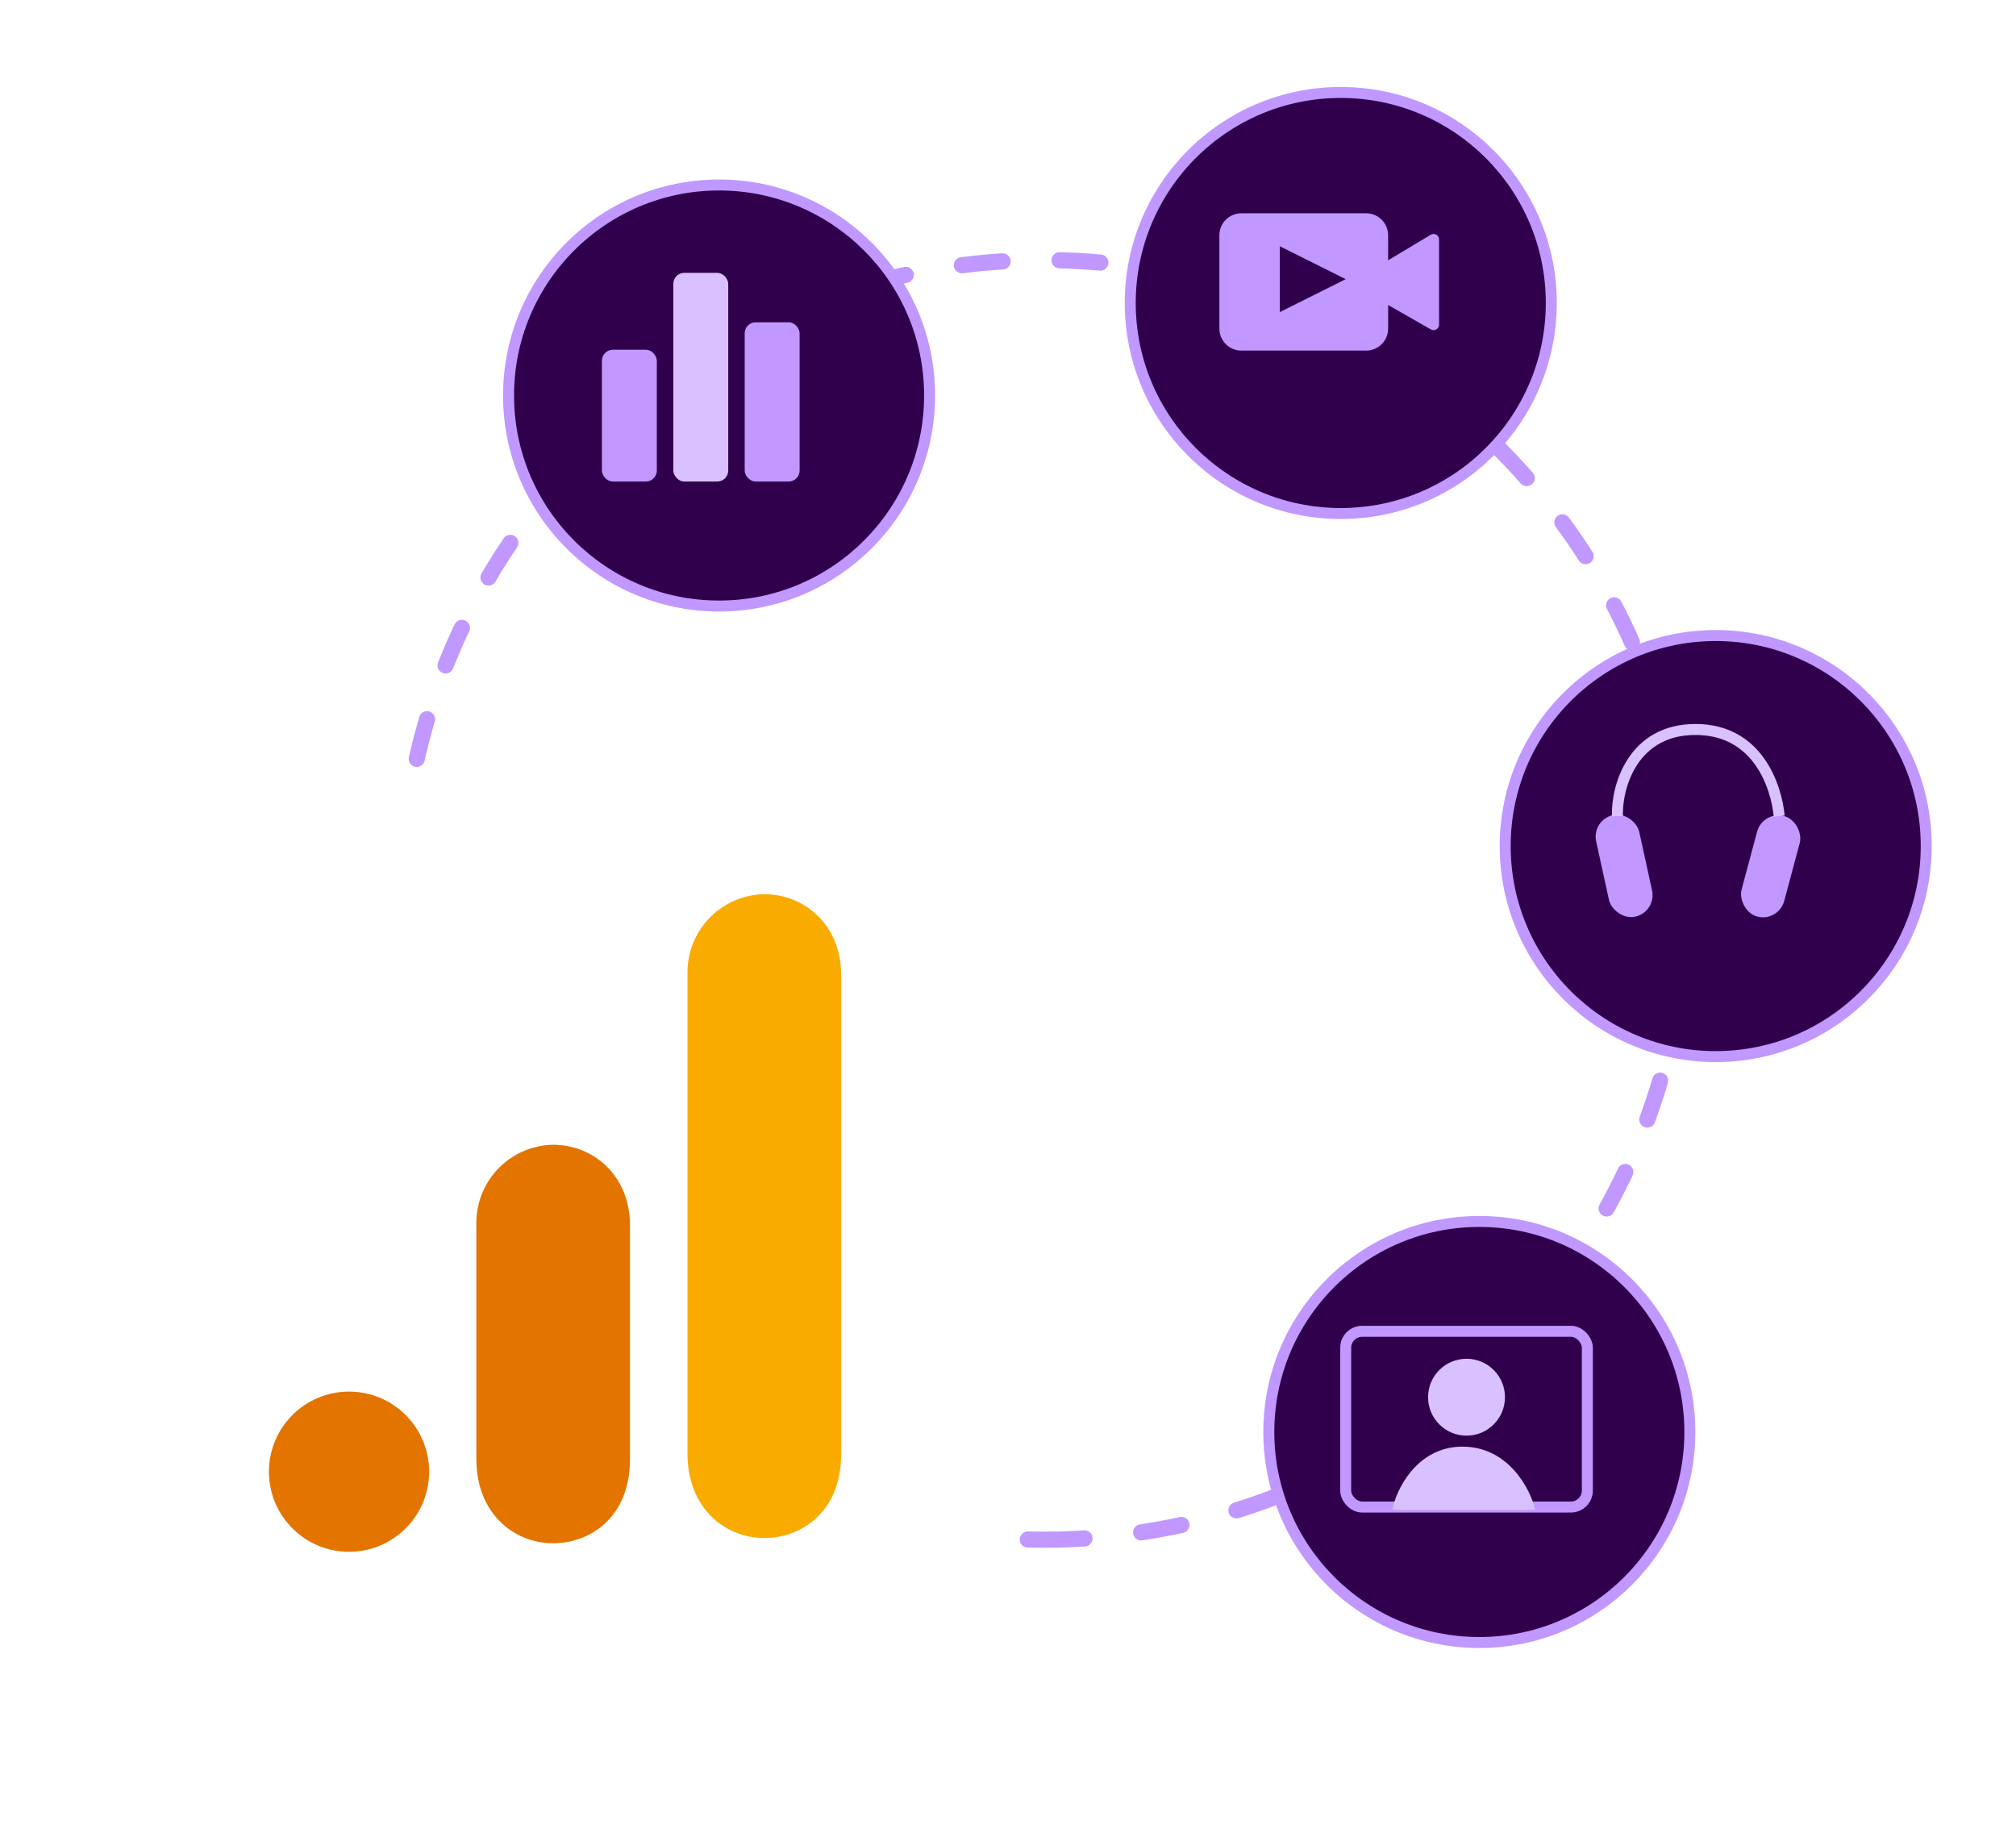 <svg width="429" height="390" viewBox="0 0 429 390" fill="none"
    xmlns="http://www.w3.org/2000/svg">
    <path d="M222.081 327.642C297.597 327.642 358.816 266.685 358.816 191.491C358.816 116.298 297.597 55.341 222.081 55.341C146.564 55.341 85.346 116.298 85.346 191.491C85.346 266.685 146.564 327.642 222.081 327.642Z" stroke="#C098FF" stroke-width="3.436" stroke-linecap="round" stroke-linejoin="round" stroke-dasharray="8.71 12.12"/>
    <g filter="url(#filter0_d_3645_16749)">
        <path d="M194.309 80.655C194.309 105.397 174.252 125.454 149.51 125.454C124.768 125.454 104.711 105.397 104.711 80.655C104.711 55.913 124.768 35.856 149.51 35.856C174.252 35.856 194.309 55.913 194.309 80.655Z" fill="#31004C" stroke="#C098FF" stroke-width="2.337"/>
    </g>
    <g filter="url(#filter1_d_3645_16749)">
        <path d="M326.605 60.968C326.605 85.71 306.548 105.767 281.806 105.767C257.064 105.767 237.007 85.71 237.007 60.968C237.007 36.226 257.064 16.169 281.806 16.169C306.548 16.169 326.605 36.226 326.605 60.968Z" fill="#31004C" stroke="#C098FF" stroke-width="2.337"/>
    </g>
    <g filter="url(#filter2_d_3645_16749)">
        <path d="M356.092 301.209C356.092 325.951 336.035 346.008 311.293 346.008C286.551 346.008 266.494 325.951 266.494 301.209C266.494 276.467 286.551 256.41 311.293 256.41C336.035 256.41 356.092 276.467 356.092 301.209Z" fill="#31004C" stroke="#C098FF" stroke-width="2.337"/>
    </g>
    <g filter="url(#filter3_d_3645_16749)">
        <path d="M406.393 176.529C406.393 201.271 386.336 221.328 361.594 221.328C336.852 221.328 316.795 201.271 316.795 176.529C316.795 151.787 336.852 131.73 361.594 131.73C386.336 131.73 406.393 151.787 406.393 176.529Z" fill="#31004C" stroke="#C098FF" stroke-width="2.337"/>
    </g>
    <path d="M259.481 69.928V50.06C259.481 47.479 261.574 45.386 264.156 45.386H290.714C293.296 45.386 295.389 47.479 295.389 50.06V55.387L304.459 49.952C305.238 49.485 306.228 50.046 306.228 50.955V69.082C306.228 69.98 305.259 70.542 304.48 70.097L295.389 64.9V69.928C295.389 72.51 293.296 74.603 290.714 74.603H264.156C261.574 74.603 259.481 72.51 259.481 69.928Z" fill="#C098FF"/>
    <path d="M272.337 66.422V52.398L286.361 59.41L272.337 66.422Z" fill="#31004C"/>
    <rect x="338.656" y="174.445" width="9.389" height="22.132" rx="4.695" transform="rotate(-12.337 338.656 174.445)" fill="#C098FF"/>
    <rect x="375.123" y="172.438" width="9.389" height="22.132" rx="4.695" transform="rotate(15 375.123 172.438)" fill="#C098FF"/>
    <path d="M344.187 173.668C343.982 167.315 347.508 155.225 360.787 155.225C374.066 155.225 378 167.315 378.614 173.668" stroke="#D9C1FF" stroke-width="2.337"/>
    <rect x="128.084" y="74.422" width="11.687" height="28.048" rx="2.337" fill="#C098FF"/>
    <rect x="143.277" y="58.06" width="11.687" height="44.41" rx="2.337" fill="#D9C1FF"/>
    <rect x="158.47" y="68.578" width="11.687" height="33.892" rx="2.337" fill="#C098FF"/>
    <rect x="286.361" y="283.289" width="51.422" height="37.398" rx="3.506" stroke="#C098FF" stroke-width="2.337"/>
    <path d="M311.202 307.832C301.554 307.832 297.057 316.987 296.295 321.272H326.68C325.727 316.987 321.051 307.832 311.202 307.832Z" fill="#D9C1FF"/>
    <circle cx="312.072" cy="297.314" r="8.181" fill="#D9C1FF"/>
    <g filter="url(#filter4_d_3645_16749)">
        <path d="M120 372C179.647 372 228 323.647 228 264C228 204.353 179.647 156 120 156C60.353 156 12 204.353 12 264C12 323.647 60.353 372 120 372Z" fill="white"/>
    </g>
    <path d="M146.296 206.629V309.379C146.296 320.874 154.241 327.279 162.646 327.279C170.432 327.279 178.996 321.832 178.996 309.379V207.408C178.996 196.862 171.211 190.278 162.646 190.278C158.331 190.346 154.211 192.09 151.16 195.142C148.108 198.194 146.364 202.313 146.296 206.629Z" fill="#F9AB00"/>
    <path d="M101.368 259.895V310.495C101.368 321.99 109.303 328.395 117.709 328.395C125.494 328.395 134.059 322.948 134.059 310.495V260.722C134.059 250.175 126.273 243.592 117.709 243.592C113.404 243.664 109.295 245.404 106.247 248.445C103.199 251.486 101.45 255.59 101.368 259.895Z" fill="#E37400"/>
    <path d="M74.274 330.209C83.688 330.209 91.319 322.577 91.319 313.163C91.319 303.75 83.688 296.118 74.274 296.118C64.86 296.118 57.228 303.75 57.228 313.163C57.228 322.577 64.86 330.209 74.274 330.209Z" fill="#E37400"/>
    <defs>
        <filter id="filter0_d_3645_16749" x="89.518" y="20.663" width="126.996" height="126.996" filterUnits="userSpaceOnUse" color-interpolation-filters="sRGB">
            <feFlood flood-opacity="0" result="BackgroundImageFix"/>
            <feColorMatrix in="SourceAlpha" type="matrix" values="0 0 0 0 0 0 0 0 0 0 0 0 0 0 0 0 0 0 127 0" result="hardAlpha"/>
            <feOffset dx="3.506" dy="3.506"/>
            <feGaussianBlur stdDeviation="8.765"/>
            <feComposite in2="hardAlpha" operator="out"/>
            <feColorMatrix type="matrix" values="0 0 0 0 0 0 0 0 0 0 0 0 0 0 0 0 0 0 0.25 0"/>
            <feBlend mode="normal" in2="BackgroundImageFix" result="effect1_dropShadow_3645_16749"/>
            <feBlend mode="normal" in="SourceGraphic" in2="effect1_dropShadow_3645_16749" result="shape"/>
        </filter>
        <filter id="filter1_d_3645_16749" x="221.814" y="0.976" width="126.996" height="126.996" filterUnits="userSpaceOnUse" color-interpolation-filters="sRGB">
            <feFlood flood-opacity="0" result="BackgroundImageFix"/>
            <feColorMatrix in="SourceAlpha" type="matrix" values="0 0 0 0 0 0 0 0 0 0 0 0 0 0 0 0 0 0 127 0" result="hardAlpha"/>
            <feOffset dx="3.506" dy="3.506"/>
            <feGaussianBlur stdDeviation="8.765"/>
            <feComposite in2="hardAlpha" operator="out"/>
            <feColorMatrix type="matrix" values="0 0 0 0 0 0 0 0 0 0 0 0 0 0 0 0 0 0 0.25 0"/>
            <feBlend mode="normal" in2="BackgroundImageFix" result="effect1_dropShadow_3645_16749"/>
            <feBlend mode="normal" in="SourceGraphic" in2="effect1_dropShadow_3645_16749" result="shape"/>
        </filter>
        <filter id="filter2_d_3645_16749" x="251.301" y="241.217" width="126.996" height="126.996" filterUnits="userSpaceOnUse" color-interpolation-filters="sRGB">
            <feFlood flood-opacity="0" result="BackgroundImageFix"/>
            <feColorMatrix in="SourceAlpha" type="matrix" values="0 0 0 0 0 0 0 0 0 0 0 0 0 0 0 0 0 0 127 0" result="hardAlpha"/>
            <feOffset dx="3.506" dy="3.506"/>
            <feGaussianBlur stdDeviation="8.765"/>
            <feComposite in2="hardAlpha" operator="out"/>
            <feColorMatrix type="matrix" values="0 0 0 0 0 0 0 0 0 0 0 0 0 0 0 0 0 0 0.25 0"/>
            <feBlend mode="normal" in2="BackgroundImageFix" result="effect1_dropShadow_3645_16749"/>
            <feBlend mode="normal" in="SourceGraphic" in2="effect1_dropShadow_3645_16749" result="shape"/>
        </filter>
        <filter id="filter3_d_3645_16749" x="301.602" y="116.537" width="126.996" height="126.996" filterUnits="userSpaceOnUse" color-interpolation-filters="sRGB">
            <feFlood flood-opacity="0" result="BackgroundImageFix"/>
            <feColorMatrix in="SourceAlpha" type="matrix" values="0 0 0 0 0 0 0 0 0 0 0 0 0 0 0 0 0 0 127 0" result="hardAlpha"/>
            <feOffset dx="3.506" dy="3.506"/>
            <feGaussianBlur stdDeviation="8.765"/>
            <feComposite in2="hardAlpha" operator="out"/>
            <feColorMatrix type="matrix" values="0 0 0 0 0 0 0 0 0 0 0 0 0 0 0 0 0 0 0.25 0"/>
            <feBlend mode="normal" in2="BackgroundImageFix" result="effect1_dropShadow_3645_16749"/>
            <feBlend mode="normal" in="SourceGraphic" in2="effect1_dropShadow_3645_16749" result="shape"/>
        </filter>
        <filter id="filter4_d_3645_16749" x="0" y="144" width="246" height="246" filterUnits="userSpaceOnUse" color-interpolation-filters="sRGB">
            <feFlood flood-opacity="0" result="BackgroundImageFix"/>
            <feColorMatrix in="SourceAlpha" type="matrix" values="0 0 0 0 0 0 0 0 0 0 0 0 0 0 0 0 0 0 127 0" result="hardAlpha"/>
            <feOffset dx="3" dy="3"/>
            <feGaussianBlur stdDeviation="7.5"/>
            <feComposite in2="hardAlpha" operator="out"/>
            <feColorMatrix type="matrix" values="0 0 0 0 0 0 0 0 0 0 0 0 0 0 0 0 0 0 0.25 0"/>
            <feBlend mode="normal" in2="BackgroundImageFix" result="effect1_dropShadow_3645_16749"/>
            <feBlend mode="normal" in="SourceGraphic" in2="effect1_dropShadow_3645_16749" result="shape"/>
        </filter>
    </defs>
</svg>
